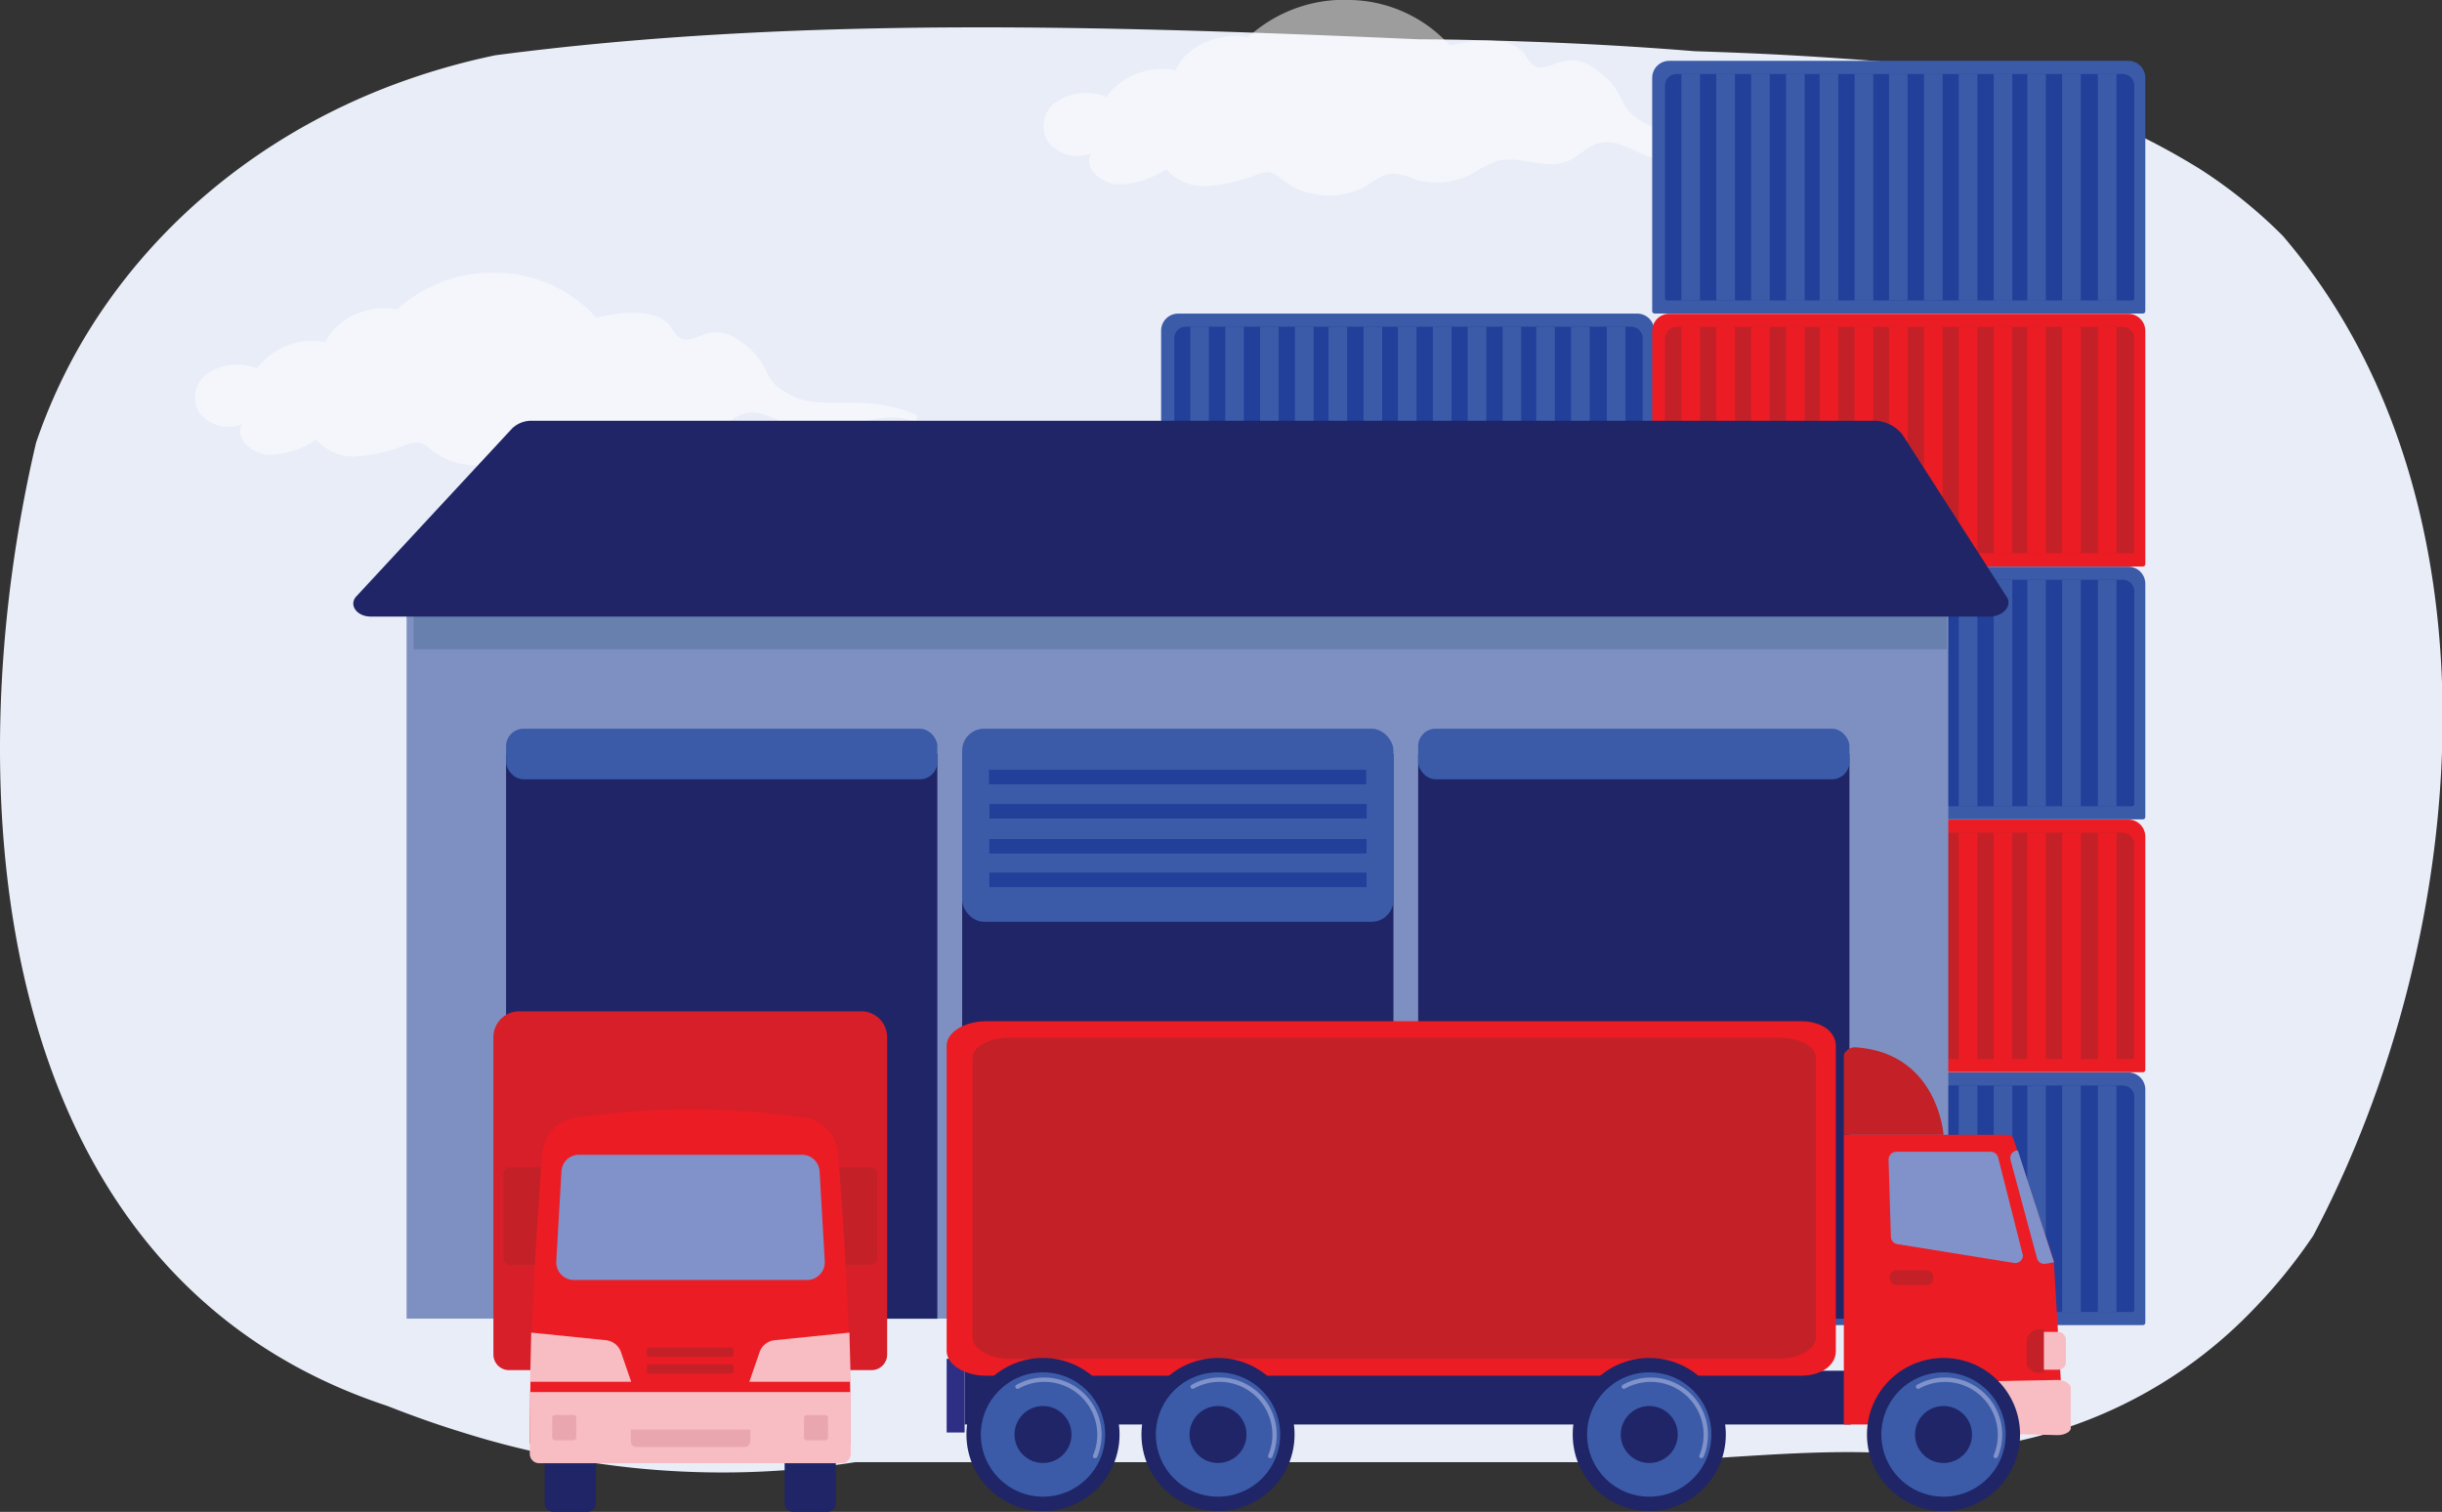 <?xml version="1.0" encoding="UTF-8"?>
<svg xmlns="http://www.w3.org/2000/svg" xmlns:xlink="http://www.w3.org/1999/xlink" viewBox="0 0 240.83 149.11">
  <rect x="0" y="0" width="240.83" height="149.11" fill="#333333" stroke="none"/>
  <defs>
    <linearGradient id="a" x1="122.93" y1="116.78" x2="117.01" y2="121.09" gradientUnits="userSpaceOnUse">
      <stop offset="0" stop-color="#211b59"></stop>
      <stop offset="1" stop-color="#2e2e84"></stop>
    </linearGradient>
  </defs>
  <path d="M188.25,143.45c-10.67-.9-21.67,1.1-32.89.76H96.46c-4.22,0-8.31,0-12.13,0a85,85,0,0,1-38.65-2.92c-2.52-.77-5-1.65-7.51-2.64-39.59-13.08-42.59-61.08-34.61-95a55.19,55.19,0,0,1,4-9c7-12.48,18.72-21.95,32.67-26.81a68.52,68.52,0,0,1,8.62-2.39C78.58,1.55,109.58,2.55,140,3.88c3,0,6,.08,9,.17,6,.18,12,.5,18.13,1,3.07.1,6.14.22,9.22.39s6.17.38,9.27.63c2.84.38,5.67.88,8.44,1.49a70.53,70.53,0,0,1,22.9,9.11,48.72,48.72,0,0,1,8.17,6.59c22.51,26.29,18.51,69.29,3,98.61a52.61,52.61,0,0,1-5.87,7.24,45.42,45.42,0,0,1-24.42,13.25A47.93,47.93,0,0,1,188.25,143.45Z" fill="#e8edf7"></path>
  <g opacity="0.52">
    <path d="M90.3,41.66c-3.45-1.67-7.84,1.57-11.62.55-1.75-.47-3.33-1.84-5.11-1.46-1.29.28-2.09,1.39-3.31,1.84-2.1.77-4.61-.65-6.8-.05a14.11,14.11,0,0,0-2.62,1.35,7.47,7.47,0,0,1-5.65.36,6.17,6.17,0,0,0-1.66-.48c-1.15-.06-2.06.74-3,1.28a7.5,7.5,0,0,1-8-.66,2.67,2.67,0,0,0-1.16-.73,2.55,2.55,0,0,0-1.27.19A17,17,0,0,1,35.39,45a4.93,4.93,0,0,1-4.21-1.64,8.47,8.47,0,0,1-4.77,1.49c-1.72-.14-3.32-1.75-2.52-3a3.69,3.69,0,0,1-4.31-1.26,2.91,2.91,0,0,1,1-3.83,5.3,5.3,0,0,1,4.77-.42,6.78,6.78,0,0,1,6.76-2.59c1-2.32,4.2-3.79,7.06-3.23a13.94,13.94,0,0,1,10.06-3.61,13.44,13.44,0,0,1,9.59,4.43s5.94-1.65,7.47,1.11,3.21-1.13,6.45,1,2.4,3.79,4.37,5,2.43,1.3,6.79,1.27S90.49,41,90.49,41Z" fill="#fff"></path>
  </g>
  <g opacity="0.52">
    <path d="M174.75,15c-3.48-1.68-7.92,1.59-11.75.56-1.77-.48-3.37-1.86-5.17-1.48-1.31.28-2.11,1.4-3.34,1.86-2.13.79-4.67-.65-6.88-.05A14.45,14.45,0,0,0,145,17.24a7.56,7.56,0,0,1-5.72.36,6.2,6.2,0,0,0-1.68-.48c-1.16-.06-2.08.74-3,1.29a7.59,7.59,0,0,1-8.13-.67,2.7,2.7,0,0,0-1.17-.73,2.47,2.47,0,0,0-1.28.19,17.41,17.41,0,0,1-4.72,1.14A5,5,0,0,1,115,16.68a8.6,8.6,0,0,1-4.83,1.51c-1.74-.15-3.36-1.77-2.54-3.07a3.71,3.71,0,0,1-4.36-1.27,2.94,2.94,0,0,1,1-3.88,5.37,5.37,0,0,1,4.83-.42,6.88,6.88,0,0,1,6.84-2.62c1-2.35,4.25-3.83,7.14-3.26A14,14,0,0,1,133.26,0,13.59,13.59,0,0,1,143,4.5s6-1.67,7.55,1.12,3.25-1.14,6.52,1,2.43,3.84,4.43,5.08S163.91,13,168.32,13,175,14.28,175,14.28Z" fill="#fff"></path>
  </g>
  <path d="M164.61,6h45.28a1.68,1.68,0,0,1,1.68,1.68v23a.24.24,0,0,1-.24.24H163.18a.24.24,0,0,1-.24-.24v-23A1.68,1.68,0,0,1,164.61,6Z" fill="#3b5ba8"></path>
  <path d="M165.34,7.3h44a1.14,1.14,0,0,1,1.14,1.14v21a.19.19,0,0,1-.19.19H164.39a.19.19,0,0,1-.19-.19v-21A1.14,1.14,0,0,1,165.34,7.3Z" fill="#223f99"></path>
  <polygon points="166.22 7.3 165.82 7.3 165.82 29.63 166.22 29.63 167.25 29.63 167.65 29.63 167.65 7.3 167.25 7.3 166.22 7.3" fill="#3b5ba8"></polygon>
  <polygon points="169.67 7.3 169.26 7.3 169.26 29.63 169.67 29.63 170.69 29.63 171.1 29.63 171.1 7.3 170.69 7.3 169.67 7.3" fill="#3b5ba8"></polygon>
  <polygon points="173.1 7.31 172.69 7.31 172.69 29.64 173.1 29.64 174.12 29.64 174.53 29.64 174.53 7.31 174.12 7.31 173.1 7.31" fill="#3b5ba8"></polygon>
  <polygon points="176.55 7.31 176.14 7.31 176.14 29.64 176.55 29.64 177.57 29.64 177.98 29.64 177.98 7.31 177.57 7.31 176.55 7.31" fill="#3b5ba8"></polygon>
  <polygon points="179.86 7.31 179.45 7.31 179.45 29.64 179.86 29.64 180.88 29.64 181.29 29.64 181.29 7.31 180.88 7.31 179.86 7.31" fill="#3b5ba8"></polygon>
  <polygon points="183.31 7.31 182.9 7.31 182.9 29.64 183.31 29.64 184.33 29.64 184.74 29.64 184.74 7.31 184.33 7.31 183.31 7.31" fill="#3b5ba8"></polygon>
  <polygon points="186.7 7.29 186.29 7.29 186.29 29.62 186.7 29.62 187.72 29.62 188.13 29.62 188.13 7.29 187.72 7.29 186.7 7.29" fill="#3b5ba8"></polygon>
  <polygon points="190.15 7.29 189.74 7.29 189.74 29.62 190.15 29.62 191.17 29.62 191.58 29.62 191.58 7.29 191.17 7.29 190.15 7.29" fill="#3b5ba8"></polygon>
  <polygon points="193.58 7.3 193.17 7.3 193.17 29.64 193.58 29.64 194.6 29.64 195.01 29.64 195.01 7.3 194.6 7.3 193.58 7.3" fill="#3b5ba8"></polygon>
  <polygon points="197.03 7.3 196.62 7.3 196.62 29.64 197.03 29.64 198.05 29.64 198.45 29.64 198.45 7.3 198.05 7.3 197.03 7.3" fill="#3b5ba8"></polygon>
  <polygon points="200.34 7.3 199.93 7.3 199.93 29.64 200.34 29.64 201.36 29.64 201.76 29.64 201.76 7.3 201.36 7.3 200.34 7.3" fill="#3b5ba8"></polygon>
  <polygon points="203.78 7.3 203.37 7.3 203.37 29.64 203.78 29.64 204.8 29.64 205.21 29.64 205.21 7.3 204.8 7.3 203.78 7.3" fill="#3b5ba8"></polygon>
  <polygon points="208.32 7.3 207.3 7.3 206.89 7.3 206.89 29.64 207.3 29.64 208.32 29.64 208.73 29.64 208.73 7.3 208.32 7.3" fill="#3b5ba8"></polygon>
  <path d="M116.18,30.93h45.28a1.68,1.68,0,0,1,1.68,1.68v23a.24.24,0,0,1-.24.24H114.75a.24.24,0,0,1-.24-.24v-23A1.68,1.68,0,0,1,116.18,30.93Z" fill="#3b5ba8"></path>
  <path d="M116.91,32.22h44A1.14,1.14,0,0,1,162,33.35v21a.19.19,0,0,1-.19.19H116a.19.19,0,0,1-.19-.19v-21A1.14,1.14,0,0,1,116.91,32.22Z" fill="#223f99"></path>
  <polygon points="117.8 32.22 117.39 32.22 117.39 54.55 117.8 54.55 118.81 54.55 119.22 54.55 119.22 32.22 118.81 32.22 117.8 32.22" fill="#3b5ba8"></polygon>
  <polygon points="121.24 32.22 120.83 32.22 120.83 54.55 121.24 54.55 122.26 54.55 122.67 54.55 122.67 32.22 122.26 32.22 121.24 32.22" fill="#3b5ba8"></polygon>
  <polygon points="124.67 32.23 124.27 32.23 124.27 54.56 124.67 54.56 125.69 54.56 126.1 54.56 126.1 32.23 125.69 32.23 124.67 32.23" fill="#3b5ba8"></polygon>
  <polygon points="128.12 32.23 127.71 32.23 127.71 54.56 128.12 54.56 129.14 54.56 129.55 54.56 129.55 32.23 129.14 32.23 128.12 32.23" fill="#3b5ba8"></polygon>
  <polygon points="131.43 32.23 131.02 32.23 131.02 54.56 131.43 54.56 132.45 54.56 132.86 54.56 132.86 32.23 132.45 32.23 131.43 32.23" fill="#3b5ba8"></polygon>
  <polygon points="134.88 32.23 134.47 32.23 134.47 54.56 134.88 54.56 135.9 54.56 136.31 54.56 136.31 32.23 135.9 32.23 134.88 32.23" fill="#3b5ba8"></polygon>
  <polygon points="138.27 32.21 137.86 32.21 137.86 54.54 138.27 54.54 139.29 54.54 139.7 54.54 139.7 32.21 139.29 32.21 138.27 32.21" fill="#3b5ba8"></polygon>
  <polygon points="141.72 32.21 141.31 32.21 141.31 54.54 141.72 54.54 142.74 54.54 143.15 54.54 143.15 32.21 142.74 32.21 141.72 32.21" fill="#3b5ba8"></polygon>
  <polygon points="145.15 32.23 144.74 32.23 144.74 54.56 145.15 54.56 146.17 54.56 146.58 54.56 146.58 32.23 146.17 32.23 145.15 32.23" fill="#3b5ba8"></polygon>
  <polygon points="148.6 32.23 148.19 32.23 148.19 54.56 148.6 54.56 149.62 54.56 150.02 54.56 150.02 32.23 149.62 32.23 148.6 32.23" fill="#3b5ba8"></polygon>
  <polygon points="151.91 32.23 151.5 32.23 151.5 54.56 151.91 54.56 152.93 54.56 153.34 54.56 153.34 32.23 152.93 32.23 151.91 32.23" fill="#3b5ba8"></polygon>
  <polygon points="155.35 32.23 154.94 32.23 154.94 54.56 155.35 54.56 156.37 54.56 156.78 54.56 156.78 32.23 156.37 32.23 155.35 32.23" fill="#3b5ba8"></polygon>
  <polygon points="159.89 32.23 158.87 32.23 158.46 32.23 158.46 54.56 158.87 54.56 159.89 54.56 160.3 54.56 160.3 32.23 159.89 32.23" fill="#3b5ba8"></polygon>
  <path d="M164.61,30.95h45.28a1.68,1.68,0,0,1,1.68,1.68v23a.24.24,0,0,1-.24.24H163.18a.24.24,0,0,1-.24-.24v-23A1.68,1.68,0,0,1,164.61,30.95Z" fill="#ec1c24"></path>
  <path d="M165.34,32.24h44a1.14,1.14,0,0,1,1.14,1.14v21a.19.19,0,0,1-.19.19H164.39a.19.19,0,0,1-.19-.19v-21A1.14,1.14,0,0,1,165.34,32.24Z" fill="#c32127"></path>
  <polygon points="166.22 32.24 165.82 32.24 165.82 54.57 166.22 54.57 167.25 54.57 167.65 54.57 167.65 32.24 167.25 32.24 166.22 32.24" fill="#ec1c24"></polygon>
  <polygon points="169.67 32.24 169.26 32.24 169.26 54.57 169.67 54.57 170.69 54.57 171.1 54.57 171.1 32.24 170.69 32.24 169.67 32.24" fill="#ec1c24"></polygon>
  <polygon points="173.1 32.25 172.69 32.25 172.69 54.59 173.1 54.59 174.12 54.59 174.53 54.59 174.53 32.25 174.12 32.25 173.1 32.25" fill="#ec1c24"></polygon>
  <polygon points="176.55 32.25 176.14 32.25 176.14 54.59 176.55 54.59 177.57 54.59 177.98 54.59 177.98 32.25 177.57 32.25 176.55 32.25" fill="#ec1c24"></polygon>
  <polygon points="179.86 32.25 179.45 32.25 179.45 54.59 179.86 54.59 180.88 54.59 181.29 54.59 181.29 32.25 180.88 32.25 179.86 32.25" fill="#ec1c24"></polygon>
  <polygon points="183.31 32.25 182.9 32.25 182.9 54.59 183.31 54.59 184.33 54.59 184.74 54.59 184.74 32.25 184.33 32.25 183.31 32.25" fill="#ec1c24"></polygon>
  <polygon points="186.7 32.23 186.29 32.23 186.29 54.56 186.7 54.56 187.72 54.56 188.13 54.56 188.13 32.23 187.72 32.23 186.7 32.23" fill="#ec1c24"></polygon>
  <polygon points="190.15 32.23 189.74 32.23 189.74 54.56 190.15 54.56 191.17 54.56 191.58 54.56 191.58 32.23 191.17 32.23 190.15 32.23" fill="#ec1c24"></polygon>
  <polygon points="193.58 32.25 193.17 32.25 193.17 54.58 193.58 54.58 194.6 54.58 195.01 54.58 195.01 32.25 194.6 32.25 193.58 32.25" fill="#ec1c24"></polygon>
  <polygon points="197.03 32.25 196.62 32.25 196.62 54.58 197.03 54.58 198.05 54.58 198.45 54.58 198.45 32.25 198.05 32.25 197.03 32.25" fill="#ec1c24"></polygon>
  <polygon points="200.34 32.25 199.93 32.25 199.93 54.58 200.34 54.58 201.36 54.58 201.76 54.58 201.76 32.25 201.36 32.25 200.34 32.25" fill="#ec1c24"></polygon>
  <polygon points="203.78 32.25 203.37 32.25 203.37 54.58 203.78 54.58 204.8 54.58 205.21 54.58 205.21 32.25 204.8 32.25 203.78 32.25" fill="#ec1c24"></polygon>
  <polygon points="208.32 32.25 207.3 32.25 206.89 32.25 206.89 54.58 207.3 54.58 208.32 54.58 208.73 54.58 208.73 32.25 208.32 32.25" fill="#ec1c24"></polygon>
  <path d="M164.61,80.83h45.28a1.68,1.68,0,0,1,1.68,1.68v23a.24.24,0,0,1-.24.24H163.18a.24.24,0,0,1-.24-.24v-23A1.68,1.68,0,0,1,164.61,80.83Z" fill="#ec1c24"></path>
  <path d="M165.34,82.12h44a1.14,1.14,0,0,1,1.14,1.14v21a.19.19,0,0,1-.19.19H164.39a.19.19,0,0,1-.19-.19v-21A1.14,1.14,0,0,1,165.34,82.12Z" fill="#c32127"></path>
  <polygon points="166.22 82.12 165.82 82.12 165.82 104.45 166.22 104.45 167.25 104.45 167.65 104.45 167.65 82.12 167.25 82.12 166.22 82.12" fill="#ec1c24"></polygon>
  <polygon points="169.67 82.12 169.26 82.12 169.26 104.45 169.67 104.45 170.69 104.45 171.1 104.45 171.1 82.12 170.69 82.12 169.67 82.12" fill="#ec1c24"></polygon>
  <polygon points="173.1 82.14 172.69 82.14 172.69 104.47 173.1 104.47 174.12 104.47 174.53 104.47 174.53 82.14 174.12 82.14 173.1 82.14" fill="#ec1c24"></polygon>
  <polygon points="176.55 82.14 176.14 82.14 176.14 104.47 176.55 104.47 177.57 104.47 177.98 104.47 177.98 82.14 177.57 82.14 176.55 82.14" fill="#ec1c24"></polygon>
  <polygon points="179.86 82.14 179.45 82.14 179.45 104.47 179.86 104.47 180.88 104.47 181.29 104.47 181.29 82.14 180.88 82.14 179.86 82.14" fill="#ec1c24"></polygon>
  <polygon points="183.31 82.14 182.9 82.14 182.9 104.47 183.31 104.47 184.33 104.47 184.74 104.47 184.74 82.14 184.33 82.14 183.31 82.14" fill="#ec1c24"></polygon>
  <polygon points="186.7 82.11 186.29 82.11 186.29 104.45 186.7 104.45 187.72 104.45 188.13 104.45 188.13 82.11 187.72 82.11 186.7 82.11" fill="#ec1c24"></polygon>
  <polygon points="190.15 82.11 189.74 82.11 189.74 104.45 190.15 104.45 191.17 104.45 191.58 104.45 191.58 82.11 191.17 82.11 190.15 82.11" fill="#ec1c24"></polygon>
  <polygon points="193.58 82.13 193.17 82.13 193.17 104.46 193.58 104.46 194.6 104.46 195.01 104.46 195.01 82.13 194.6 82.13 193.58 82.13" fill="#ec1c24"></polygon>
  <polygon points="197.03 82.13 196.62 82.13 196.62 104.46 197.03 104.46 198.05 104.46 198.45 104.46 198.45 82.13 198.05 82.13 197.03 82.13" fill="#ec1c24"></polygon>
  <polygon points="200.34 82.13 199.93 82.13 199.93 104.46 200.34 104.46 201.36 104.46 201.76 104.46 201.76 82.13 201.36 82.13 200.34 82.13" fill="#ec1c24"></polygon>
  <polygon points="203.78 82.13 203.37 82.13 203.37 104.46 203.78 104.46 204.8 104.46 205.21 104.46 205.21 82.13 204.8 82.13 203.78 82.13" fill="#ec1c24"></polygon>
  <polygon points="208.32 82.13 207.3 82.13 206.89 82.13 206.89 104.46 207.3 104.46 208.32 104.46 208.73 104.46 208.73 82.13 208.32 82.13" fill="#ec1c24"></polygon>
  <path d="M164.61,55.89h45.28a1.68,1.68,0,0,1,1.68,1.68v23a.24.24,0,0,1-.24.24H163.18a.24.24,0,0,1-.24-.24v-23A1.68,1.68,0,0,1,164.61,55.89Z" fill="#3b5ba8"></path>
  <path d="M165.34,57.18h44a1.14,1.14,0,0,1,1.14,1.14v21a.19.19,0,0,1-.19.19H164.39a.19.19,0,0,1-.19-.19v-21A1.14,1.14,0,0,1,165.34,57.18Z" fill="#223f99"></path>
  <polygon points="166.22 57.18 165.82 57.18 165.82 79.51 166.22 79.51 167.25 79.51 167.65 79.51 167.65 57.18 167.25 57.18 166.22 57.18" fill="#3b5ba8"></polygon>
  <polygon points="169.67 57.18 169.26 57.18 169.26 79.51 169.67 79.51 170.69 79.51 171.1 79.51 171.1 57.18 170.69 57.18 169.67 57.18" fill="#3b5ba8"></polygon>
  <polygon points="173.1 57.19 172.69 57.19 172.69 79.53 173.1 79.53 174.12 79.53 174.53 79.53 174.53 57.19 174.12 57.19 173.1 57.19" fill="#3b5ba8"></polygon>
  <polygon points="176.55 57.19 176.14 57.19 176.14 79.53 176.55 79.53 177.57 79.53 177.98 79.53 177.98 57.19 177.57 57.19 176.55 57.19" fill="#3b5ba8"></polygon>
  <polygon points="179.86 57.19 179.45 57.19 179.45 79.53 179.86 79.53 180.88 79.53 181.29 79.53 181.29 57.19 180.88 57.19 179.86 57.19" fill="#3b5ba8"></polygon>
  <polygon points="183.31 57.19 182.9 57.19 182.9 79.53 183.31 79.53 184.33 79.53 184.74 79.53 184.74 57.19 184.33 57.19 183.31 57.19" fill="#3b5ba8"></polygon>
  <polygon points="186.7 57.17 186.29 57.17 186.29 79.51 186.7 79.51 187.72 79.51 188.13 79.51 188.13 57.17 187.72 57.17 186.7 57.17" fill="#3b5ba8"></polygon>
  <polygon points="190.15 57.17 189.74 57.17 189.74 79.51 190.15 79.51 191.17 79.51 191.58 79.51 191.58 57.17 191.17 57.17 190.15 57.17" fill="#3b5ba8"></polygon>
  <polygon points="193.58 57.19 193.17 57.19 193.17 79.52 193.58 79.52 194.6 79.52 195.01 79.52 195.01 57.19 194.6 57.19 193.58 57.19" fill="#3b5ba8"></polygon>
  <polygon points="197.03 57.19 196.62 57.19 196.62 79.52 197.03 79.52 198.05 79.52 198.45 79.52 198.45 57.19 198.05 57.19 197.03 57.19" fill="#3b5ba8"></polygon>
  <polygon points="200.34 57.19 199.93 57.19 199.93 79.52 200.34 79.52 201.36 79.52 201.76 79.52 201.76 57.19 201.36 57.19 200.34 57.19" fill="#3b5ba8"></polygon>
  <polygon points="203.78 57.19 203.37 57.19 203.37 79.52 203.78 79.52 204.8 79.52 205.21 79.52 205.21 57.19 204.8 57.19 203.78 57.19" fill="#3b5ba8"></polygon>
  <polygon points="208.32 57.19 207.3 57.19 206.89 57.19 206.89 79.52 207.3 79.52 208.32 79.52 208.73 79.52 208.73 57.19 208.32 57.19" fill="#3b5ba8"></polygon>
  <path d="M164.61,105.77h45.28a1.68,1.68,0,0,1,1.68,1.68v23a.24.24,0,0,1-.24.24H163.18a.24.24,0,0,1-.24-.24v-23A1.68,1.68,0,0,1,164.61,105.77Z" fill="#3b5ba8"></path>
  <path d="M165.34,107.06h44a1.14,1.14,0,0,1,1.14,1.14v21a.19.19,0,0,1-.19.19H164.39a.19.19,0,0,1-.19-.19v-21A1.14,1.14,0,0,1,165.34,107.06Z" fill="#223f99"></path>
  <polygon points="166.22 107.06 165.82 107.06 165.82 129.4 166.22 129.4 167.25 129.4 167.65 129.4 167.65 107.06 167.25 107.06 166.22 107.06" fill="#3b5ba8"></polygon>
  <polygon points="169.67 107.06 169.26 107.06 169.26 129.4 169.67 129.4 170.69 129.4 171.1 129.4 171.1 107.06 170.69 107.06 169.67 107.06" fill="#3b5ba8"></polygon>
  <polygon points="173.1 107.08 172.69 107.08 172.69 129.41 173.1 129.41 174.12 129.41 174.53 129.41 174.53 107.08 174.12 107.08 173.1 107.08" fill="#3b5ba8"></polygon>
  <polygon points="176.55 107.08 176.14 107.08 176.14 129.41 176.55 129.41 177.57 129.41 177.98 129.41 177.98 107.08 177.57 107.08 176.55 107.08" fill="#3b5ba8"></polygon>
  <polygon points="179.86 107.08 179.45 107.08 179.45 129.41 179.86 129.41 180.88 129.41 181.29 129.41 181.29 107.08 180.88 107.08 179.86 107.08" fill="#3b5ba8"></polygon>
  <polygon points="183.31 107.08 182.9 107.08 182.9 129.41 183.31 129.41 184.33 129.41 184.74 129.41 184.74 107.08 184.33 107.08 183.31 107.08" fill="#3b5ba8"></polygon>
  <polygon points="186.7 107.06 186.29 107.06 186.29 129.39 186.7 129.39 187.72 129.39 188.13 129.39 188.13 107.06 187.72 107.06 186.7 107.06" fill="#3b5ba8"></polygon>
  <polygon points="190.15 107.06 189.74 107.06 189.74 129.39 190.15 129.39 191.17 129.39 191.58 129.39 191.58 107.06 191.17 107.06 190.15 107.06" fill="#3b5ba8"></polygon>
  <polygon points="193.58 107.07 193.17 107.07 193.17 129.4 193.58 129.4 194.6 129.4 195.01 129.4 195.01 107.07 194.6 107.07 193.58 107.07" fill="#3b5ba8"></polygon>
  <polygon points="197.03 107.07 196.62 107.07 196.62 129.4 197.03 129.4 198.05 129.4 198.45 129.4 198.45 107.07 198.05 107.07 197.03 107.07" fill="#3b5ba8"></polygon>
  <polygon points="200.34 107.07 199.93 107.07 199.93 129.4 200.34 129.4 201.36 129.4 201.76 129.4 201.76 107.07 201.36 107.07 200.34 107.07" fill="#3b5ba8"></polygon>
  <polygon points="203.78 107.07 203.37 107.07 203.37 129.4 203.78 129.4 204.8 129.4 205.21 129.4 205.21 107.07 204.8 107.07 203.78 107.07" fill="#3b5ba8"></polygon>
  <polygon points="208.32 107.07 207.3 107.07 206.89 107.07 206.89 129.4 207.3 129.4 208.32 129.4 208.73 129.4 208.73 107.07 208.32 107.07" fill="#3b5ba8"></polygon>
  <rect x="40.1" y="60.11" width="152.04" height="69.94" fill="#7d90c1"></rect>
  <rect x="49.91" y="74.37" width="42.53" height="55.69" fill="#1f2567"></rect>
  <rect x="49.91" y="71.87" width="42.53" height="4.99" rx="1.72" fill="#3b5ba8"></rect>
  <rect x="94.89" y="74.37" width="42.53" height="55.69" fill="#1f2567"></rect>
  <rect x="94.89" y="71.87" width="42.53" height="19.04" rx="2.15" fill="#3b5ba8"></rect>
  <rect x="115.46" y="68.18" width="1.43" height="37.2" transform="translate(29.39 202.95) rotate(-90)" fill="#223f99"></rect>
  <rect x="115.46" y="64.87" width="1.43" height="37.2" transform="translate(32.7 199.64) rotate(-90)" fill="#223f99"></rect>
  <rect x="115.46" y="61.43" width="1.43" height="37.2" transform="translate(36.15 196.19) rotate(-90)" fill="#223f99"></rect>
  <rect x="115.42" y="58.03" width="1.43" height="37.2" transform="translate(39.5 192.77) rotate(-90)" fill="#223f99"></rect>
  <rect x="139.86" y="74.37" width="42.53" height="55.69" fill="#1f2567"></rect>
  <rect x="139.86" y="71.87" width="42.53" height="4.99" rx="1.72" fill="#3b5ba8"></rect>
  <rect x="40.79" y="60.11" width="151.22" height="3.92" fill="#6880ad"></rect>
  <path d="M196.18,60.81H36.57c-1.39,0-2.21-1.16-1.42-2L50.52,42.24a2.75,2.75,0,0,1,2-.74H184.59a3.63,3.63,0,0,1,3,1.32l10.28,16C198.51,59.71,197.59,60.81,196.18,60.81Z" fill="#1f2567"></path>
  <rect x="95.13" y="135.19" width="87.4" height="5.3" fill="#1f2567"></rect>
  <rect x="93.36" y="134.01" width="1.77" height="7.27" fill="url(#a)"></rect>
  <path d="M181.05,103.13c0-1.32-1.32-2.41-3.45-2.41H97.25c-2.13,0-3.89,1.09-3.89,2.41v30.12c0,1.33,1.76,2.43,3.89,2.43H177.6c2.13,0,3.45-1.1,3.45-2.43Z" fill="#ec1c24"></path>
  <path d="M179.09,104.34c0-1.21-1.67-2-3.68-2H99.61c-2,0-3.7.84-3.7,2v27.54c0,1.21,1.69,2.13,3.7,2.13h75.8c2,0,3.68-.92,3.68-2.13Z" fill="#c32127"></path>
  <path d="M202.55,124.37l-4-12.09c-.1-.31-.39-.36-.71-.36h-16v28.57h21.65Z" fill="#ec1c24"></path>
  <path d="M203.78,136.31a1.71,1.71,0,0,0-.86-.21l-16.63.32-.1,4.72,16.74.4c.61,0,1.29-.29,1.29-.7v-4C204.22,136.64,204,136.45,203.78,136.31Z" fill="#f8bdc2"></path>
  <path d="M199.46,123.65l-2.4-9.48a.76.76,0,0,0-.72-.58H187a.79.79,0,0,0-.54.24.81.81,0,0,0-.21.55l.23,7.6a.75.75,0,0,0,.62.72l11.54,1.86a.75.75,0,0,0,.84-.91Z" fill="#8092c9"></path>
  <path d="M199,113.47l-.12,0a.81.81,0,0,0-.51.33.79.79,0,0,0-.09.6l2.61,9.7a.74.74,0,0,0,.86.54l.82-.15Z" fill="#8092c9"></path>
  <rect x="186.35" y="125.27" width="4.32" height="1.47" rx="0.68" fill="#c32127"></rect>
  <path d="M183.07,103.3a1.19,1.19,0,0,0-.81.2c-.19.17-.42.36-.42.61v7.81h9.83S191.14,103.89,183.07,103.3Z" fill="#c32127"></path>
  <circle cx="102.86" cy="141.48" r="7.55" fill="#1f2567"></circle>
  <circle cx="102.86" cy="141.48" r="6.13" fill="#3b5ba8"></circle>
  <path d="M108,143.81l-.09,0a.22.22,0,0,1-.11-.28,5.21,5.21,0,0,0-7.34-6.58.22.22,0,0,1-.3-.08.2.2,0,0,1,.09-.29,5.59,5.59,0,0,1,2.75-.72,5.65,5.65,0,0,1,5.64,5.64,5.72,5.72,0,0,1-.44,2.2A.23.23,0,0,1,108,143.81Z" fill="#8092c9"></path>
  <circle cx="102.86" cy="141.48" r="2.81" fill="#1f2567"></circle>
  <circle cx="120.12" cy="141.48" r="7.55" fill="#1f2567"></circle>
  <path d="M126.25,141.48a6.13,6.13,0,1,1-6.13-6.13A6.13,6.13,0,0,1,126.25,141.48Z" fill="#3b5ba8"></path>
  <path d="M125.27,143.81l-.08,0a.22.22,0,0,1-.12-.28,5.21,5.21,0,0,0-7.34-6.58.21.21,0,0,1-.29-.08.2.2,0,0,1,.08-.29,5.63,5.63,0,0,1,8.39,4.92,5.72,5.72,0,0,1-.44,2.2A.21.21,0,0,1,125.27,143.81Z" fill="#8092c9"></path>
  <circle cx="120.12" cy="141.48" r="2.81" fill="#1f2567"></circle>
  <circle cx="162.65" cy="141.48" r="7.55" fill="#1f2567"></circle>
  <circle cx="162.65" cy="141.48" r="6.13" fill="#3b5ba8"></circle>
  <path d="M167.8,143.81l-.09,0a.21.21,0,0,1-.11-.28,5.21,5.21,0,0,0-4.8-7.24,5.29,5.29,0,0,0-2.55.66.21.21,0,0,1-.29-.08.21.21,0,0,1,.08-.29,5.64,5.64,0,0,1,8.4,4.92,5.72,5.72,0,0,1-.44,2.2A.23.23,0,0,1,167.8,143.81Z" fill="#8092c9"></path>
  <circle cx="162.65" cy="141.48" r="2.81" fill="#1f2567"></circle>
  <circle cx="191.67" cy="141.48" r="7.55" fill="#1f2567"></circle>
  <path d="M197.8,141.48a6.13,6.13,0,1,1-6.13-6.13A6.14,6.14,0,0,1,197.8,141.48Z" fill="#3b5ba8"></path>
  <path d="M196.81,143.81l-.08,0a.21.21,0,0,1-.11-.28,5.22,5.22,0,0,0-7.35-6.58.21.21,0,0,1-.29-.08.21.21,0,0,1,.08-.29,5.64,5.64,0,0,1,8.4,4.92,5.55,5.55,0,0,1-.45,2.2A.21.21,0,0,1,196.81,143.81Z" fill="#8092c9"></path>
  <circle cx="191.67" cy="141.48" r="2.81" fill="#1f2567"></circle>
  <rect x="200.2" y="131.36" width="3.54" height="3.73" rx="0.74" fill="#f8bdc2"></rect>
  <path d="M201.57,131.07v4.32H201c-.41,0-1.14-.44-1.14-.85v-2.45c0-.41.73-1,1.14-1Z" fill="#c32127"></path>
  <path d="M57.92,149.11H54.57a.85.85,0,0,1-.85-.86v-5a.84.84,0,0,1,.85-.85h3.35a.84.84,0,0,1,.85.85v5A.86.86,0,0,1,57.92,149.11Z" fill="#1f2567"></path>
  <path d="M81.58,149.11H78.23a.85.85,0,0,1-.85-.86v-5a.84.84,0,0,1,.85-.85h3.35a.84.84,0,0,1,.85.85v5A.85.85,0,0,1,81.58,149.11Z" fill="#1f2567"></path>
  <path d="M86,135.13H50.2a1.54,1.54,0,0,1-1.54-1.54v-31.3a2.55,2.55,0,0,1,2.55-2.55H84.94a2.55,2.55,0,0,1,2.55,2.55v31.3A1.54,1.54,0,0,1,86,135.13Z" fill="#d61f28"></path>
  <path d="M53.24,124.75H50.39a.75.75,0,0,1-.75-.74v-8.15a.74.74,0,0,1,.75-.74h2.85a.74.74,0,0,1,.74.74V124A.77.77,0,0,1,53.24,124.75Z" fill="#c32127"></path>
  <path d="M85.76,124.75H82.91a.74.74,0,0,1-.74-.74v-8.15a.74.74,0,0,1,.74-.74h2.85a.75.75,0,0,1,.75.74V124A.74.74,0,0,1,85.76,124.75Z" fill="#c32127"></path>
  <path d="M83.9,142.37H52.25c0-12.24.83-23.53,1.25-28.69a3.79,3.79,0,0,1,3.25-3.43,77.47,77.47,0,0,1,22.62,0,3.79,3.79,0,0,1,3.25,3.43C83.07,118.84,83.9,130.13,83.9,142.37Z" fill="#ec1c24"></path>
  <path d="M79.59,126.24h-23a1.74,1.74,0,0,1-1.73-1.83l.51-8.89a1.72,1.72,0,0,1,1.73-1.63h22a1.74,1.74,0,0,1,1.73,1.63l.51,8.89A1.75,1.75,0,0,1,79.59,126.24Z" fill="#8092c9"></path>
  <path d="M83,144.31H53.18a.92.92,0,0,1-.93-.93v-6.09H83.9v6.09A.92.92,0,0,1,83,144.31Z" fill="#f8bdc2"></path>
  <path d="M52.39,131.43l7.37.75a1.75,1.75,0,0,1,1.49,1.2l1,2.9H52.28Z" fill="#f8bdc2"></path>
  <path d="M83.77,131.43l-7.38.75a1.76,1.76,0,0,0-1.49,1.2l-1,2.9h10Z" fill="#f8bdc2"></path>
  <path d="M72.35,134.76v.51a.21.21,0,0,1-.22.21H64a.2.2,0,0,1-.21-.21v-.51a.2.2,0,0,1,.21-.21h8.14A.21.21,0,0,1,72.35,134.76Z" fill="#c32127"></path>
  <path d="M72.35,133.11v.51a.21.21,0,0,1-.22.21H64a.2.2,0,0,1-.21-.21v-.51a.2.2,0,0,1,.21-.21h8.14A.21.21,0,0,1,72.35,133.11Z" fill="#c32127"></path>
  <path d="M56.83,141.76a.29.29,0,0,1-.29.29H54.75a.29.29,0,0,1-.29-.29v-1.92a.29.29,0,0,1,.29-.29h1.79a.29.29,0,0,1,.29.29Z" fill="#eaa6ae"></path>
  <path d="M81.66,141.76a.29.29,0,0,1-.29.29H79.59a.3.3,0,0,1-.3-.29v-1.92a.3.3,0,0,1,.3-.29h1.78a.29.29,0,0,1,.29.29Z" fill="#eaa6ae"></path>
  <path d="M73.41,142.72H62.77a.57.57,0,0,1-.56-.56V141H74v1.12A.61.61,0,0,1,73.41,142.72Z" fill="#eaa6ae"></path>
</svg>
